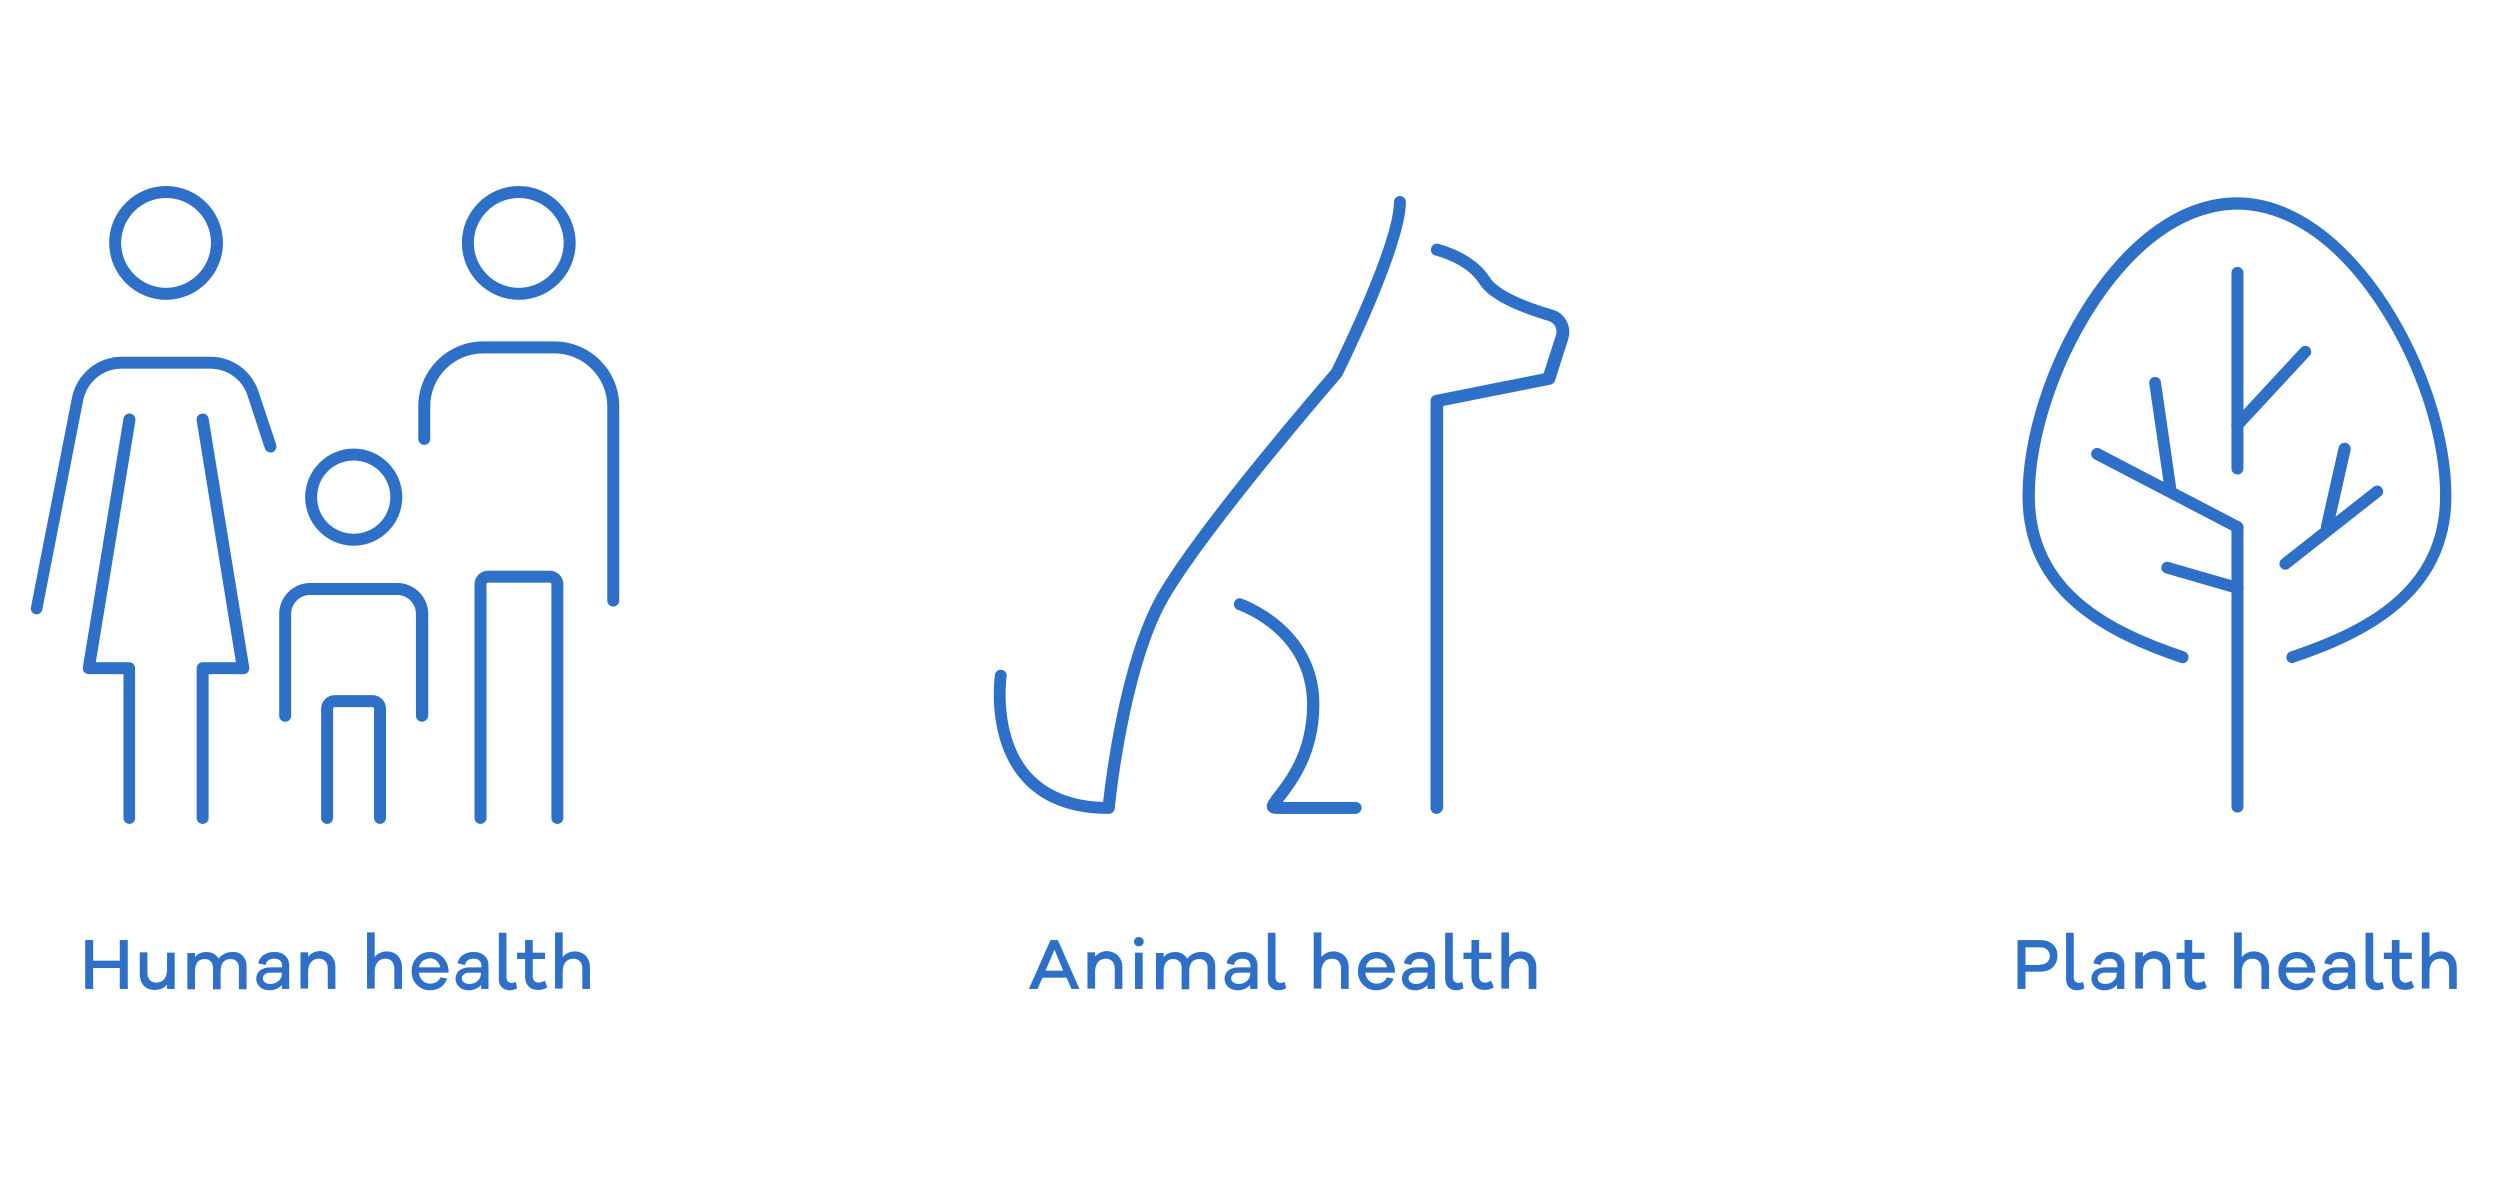 <?xml version="1.0" encoding="utf-8"?>
<!-- Generator: Adobe Illustrator 22.0.1, SVG Export Plug-In . SVG Version: 6.00 Build 0)  -->
<svg version="1.1" id="Modo_de_aislamiento" xmlns="http://www.w3.org/2000/svg" xmlns:xlink="http://www.w3.org/1999/xlink"
	 x="0px" y="0px" viewBox="0 0 751.3 360" style="enable-background:new 0 0 751.3 360;" xml:space="preserve">
<style type="text/css">
	.st0{fill:#2E6FC8;}
</style>
<g>
	<g>
		<g>
			<g>
				<path class="st0" d="M688.9,199.3c-0.8,0-1.5-0.5-1.7-1.2c-0.3-0.9,0.2-2,1.1-2.3c22.3-7.5,45-19,45-46.8
					c0-17.2-6.9-38.6-18.1-55.9c-16.9-26.2-34-30.1-42.8-30.1s-25.9,3.9-42.8,30.1c-11.1,17.3-18.1,38.8-18.1,55.9
					c0,27.9,22.8,39.3,45,46.8c0.9,0.3,1.4,1.3,1.1,2.3c-0.3,0.9-1.3,1.5-2.3,1.1c-22.1-7.5-47.5-19.9-47.5-50.2
					c0-17.8,7.1-40,18.6-57.9c13.2-20.5,29.5-31.8,45.8-31.8c35.6,0,64.5,54.3,64.5,89.7c0,30.3-25.4,42.8-47.5,50.2
					C689.2,199.3,689,199.3,688.9,199.3z"/>
			</g>
			<g>
				<path class="st0" d="M672.4,142.6c-1,0-1.8-0.8-1.8-1.8V82c0-1,0.8-1.8,1.8-1.8s1.8,0.8,1.8,1.8v58.8
					C674.2,141.8,673.4,142.6,672.4,142.6z"/>
			</g>
			<g>
				<path class="st0" d="M672.4,244.2c-1,0-1.8-0.8-1.8-1.8v-83.9c0-1,0.8-1.8,1.8-1.8s1.8,0.8,1.8,1.8v83.9
					C674.2,243.4,673.4,244.2,672.4,244.2z"/>
			</g>
			<g>
				<path class="st0" d="M672.4,129.5c-0.4,0-0.9-0.2-1.2-0.5c-0.7-0.7-0.8-1.8-0.1-2.5l20.4-22c0.7-0.7,1.8-0.8,2.5-0.1
					c0.7,0.7,0.8,1.8,0.1,2.5l-20.4,22C673.4,129.3,672.9,129.5,672.4,129.5z"/>
			</g>
			<g>
				<path class="st0" d="M686.8,171.2c-0.5,0-1.1-0.2-1.4-0.7c-0.6-0.8-0.5-1.9,0.3-2.5l27.6-21.7c0.8-0.6,1.9-0.5,2.5,0.3
					c0.6,0.8,0.5,1.9-0.3,2.5l-27.6,21.7C687.6,171.1,687.2,171.2,686.8,171.2z"/>
			</g>
			<g>
				<path class="st0" d="M672.4,160.2c-0.3,0-0.6-0.1-0.8-0.2l-42.2-22c-0.9-0.5-1.2-1.5-0.8-2.4c0.5-0.9,1.5-1.2,2.4-0.8l42.2,22
					c0.9,0.5,1.2,1.5,0.8,2.4C673.7,159.9,673.1,160.2,672.4,160.2z"/>
			</g>
			<g>
				<path class="st0" d="M699.3,160.2c-0.1,0-0.3,0-0.4,0c-1-0.2-1.6-1.2-1.4-2.2l5.3-23.5c0.2-1,1.2-1.6,2.2-1.4
					c1,0.2,1.6,1.2,1.4,2.2l-5.3,23.5C700.9,159.7,700.2,160.2,699.3,160.2z"/>
			</g>
			<g>
				<path class="st0" d="M652.4,149.3c-0.9,0-1.6-0.6-1.8-1.5l-4.7-32.5c-0.1-1,0.5-1.9,1.5-2c1-0.1,1.9,0.5,2,1.5l4.7,32.5
					c0.1,1-0.5,1.9-1.5,2C652.6,149.3,652.5,149.3,652.4,149.3z"/>
			</g>
			<g>
				<path class="st0" d="M672.4,178.5c-0.2,0-0.3,0-0.5-0.1l-21.1-6.1c-1-0.3-1.5-1.3-1.2-2.2c0.3-1,1.3-1.5,2.2-1.2l21.1,6.1
					c1,0.3,1.5,1.3,1.2,2.2C673.9,178,673.2,178.5,672.4,178.5z"/>
			</g>
		</g>
		<g>
			<g>
				<path class="st0" d="M613,282.5c1.6,0,2.9,0.4,3.9,1.3c1,0.9,1.4,2,1.4,3.4c0,1.4-0.5,2.6-1.4,3.5s-2.2,1.3-3.9,1.3h-4.3v5.2
					h-2.4v-14.7H613z M613,289.9c0.9,0,1.6-0.2,2.2-0.7c0.5-0.5,0.8-1.1,0.8-1.9c0-0.8-0.3-1.4-0.8-1.9c-0.5-0.5-1.2-0.7-2.2-0.7
					h-4.3v5.3H613z"/>
			</g>
			<g>
				<path class="st0" d="M623.3,294.1c0,0.4,0.1,0.7,0.4,0.9c0.3,0.2,0.6,0.4,1,0.4c0.4,0,0.8-0.1,1.3-0.3l0.4,1.9
					c-0.7,0.4-1.4,0.6-2.2,0.6c-1,0-1.8-0.3-2.4-0.9c-0.6-0.6-0.9-1.4-0.9-2.4v-14h2.3V294.1z"/>
			</g>
			<g>
				<path class="st0" d="M637.1,287.1c0.8,0.7,1.3,1.7,1.3,3v7.1h-2.2V296c-0.9,1-2.2,1.6-3.7,1.6c-1.2,0-2.2-0.3-2.9-1
					c-0.7-0.6-1.1-1.5-1.1-2.5c0-1,0.4-1.9,1.2-2.5c0.8-0.6,1.8-0.9,3.2-0.9h3.4v-0.3c0-0.7-0.2-1.3-0.6-1.7c-0.4-0.4-1-0.6-1.7-0.6
					c-1.5,0-2.4,0.6-2.7,1.9l-2.2-0.5c0.2-1,0.7-1.9,1.6-2.5s1.9-0.9,3.1-0.9C635.1,286,636.2,286.4,637.1,287.1z M635.1,294.8
					c0.7-0.6,1-1.3,1-2.1v-0.4h-3.5c-0.7,0-1.2,0.2-1.6,0.5c-0.4,0.3-0.6,0.7-0.6,1.2s0.2,0.9,0.6,1.2s0.9,0.5,1.6,0.5
					C633.7,295.7,634.5,295.4,635.1,294.8z"/>
			</g>
			<g>
				<path class="st0" d="M651,287.3c0.8,0.9,1.2,2,1.2,3.3v6.6h-2.3v-6.1c0-0.9-0.2-1.6-0.7-2.2c-0.5-0.5-1.1-0.8-1.9-0.8
					c-1,0-1.8,0.3-2.4,1c-0.6,0.7-0.9,1.7-0.9,3v5h-2.3v-10.9h2.3v1.3c0.9-1.1,2.2-1.7,3.8-1.7C649.2,286,650.2,286.4,651,287.3z"/>
			</g>
			<g>
				<path class="st0" d="M663.2,296.7c-0.9,0.6-1.8,0.8-2.7,0.8c-1.2,0-2.2-0.3-2.9-1c-0.7-0.7-1.1-1.7-1.1-3v-5.3h-2.4v-1.9h2.4
					v-3.8h2.3v3.8h3.7v1.9h-3.7v5.1c0,0.7,0.2,1.2,0.5,1.5c0.3,0.3,0.8,0.5,1.3,0.5c0.6,0,1.2-0.2,1.8-0.6L663.2,296.7z"/>
			</g>
			<g>
				<path class="st0" d="M680.7,287.3c0.8,0.9,1.2,2,1.2,3.3v6.6h-2.3v-6.1c0-0.9-0.2-1.6-0.7-2.2c-0.5-0.5-1.1-0.8-1.9-0.8
					c-1,0-1.8,0.3-2.4,1c-0.6,0.7-0.9,1.7-0.9,3v5h-2.3v-16.9h2.3v7.4c0.9-1.1,2.2-1.7,3.8-1.7C678.8,286,679.9,286.4,680.7,287.3z"
					/>
			</g>
			<g>
				<path class="st0" d="M695.7,292.3h-8.8c0.1,1,0.5,1.8,1.1,2.4c0.6,0.6,1.4,0.9,2.2,0.9c1.5,0,2.6-0.6,3.2-1.9l2,0.4
					c-0.4,1.1-1.1,2-2,2.6c-0.9,0.6-2,0.9-3.2,0.9c-1.5,0-2.8-0.5-3.9-1.6c-1.1-1.1-1.6-2.5-1.6-4.1c0-1.7,0.5-3.1,1.6-4.2
					s2.4-1.6,4-1.6c1.5,0,2.7,0.5,3.8,1.6c1,1,1.6,2.4,1.7,4V292.3z M688.2,288.7c-0.6,0.5-1,1.1-1.2,2h6.4c-0.2-0.9-0.5-1.5-1.1-2
					c-0.6-0.5-1.2-0.7-2-0.7C689.5,288,688.8,288.3,688.2,288.7z"/>
			</g>
			<g>
				<path class="st0" d="M706.5,287.1c0.8,0.7,1.3,1.7,1.3,3v7.1h-2.2V296c-0.9,1-2.2,1.6-3.7,1.6c-1.2,0-2.2-0.3-2.9-1
					c-0.7-0.6-1.1-1.5-1.1-2.5c0-1,0.4-1.9,1.2-2.5c0.8-0.6,1.8-0.9,3.2-0.9h3.4v-0.3c0-0.7-0.2-1.3-0.6-1.7c-0.4-0.4-1-0.6-1.7-0.6
					c-1.5,0-2.4,0.6-2.7,1.9l-2.2-0.5c0.2-1,0.7-1.9,1.6-2.5s1.9-0.9,3.1-0.9C704.6,286,705.7,286.4,706.5,287.1z M704.6,294.8
					c0.7-0.6,1-1.3,1-2.1v-0.4h-3.5c-0.7,0-1.2,0.2-1.6,0.5c-0.4,0.3-0.6,0.7-0.6,1.2s0.2,0.9,0.6,1.2s0.9,0.5,1.6,0.5
					C703.1,295.7,703.9,295.4,704.6,294.8z"/>
			</g>
			<g>
				<path class="st0" d="M713.3,294.1c0,0.4,0.1,0.7,0.4,0.9c0.3,0.2,0.6,0.4,1,0.4c0.4,0,0.8-0.1,1.3-0.3l0.4,1.9
					c-0.7,0.4-1.4,0.6-2.2,0.6c-1,0-1.8-0.3-2.4-0.9c-0.6-0.6-0.9-1.4-0.9-2.4v-14h2.3V294.1z"/>
			</g>
			<g>
				<path class="st0" d="M725.5,296.7c-0.9,0.6-1.8,0.8-2.7,0.8c-1.2,0-2.2-0.3-2.9-1c-0.7-0.7-1.1-1.7-1.1-3v-5.3h-2.4v-1.9h2.4
					v-3.8h2.3v3.8h3.7v1.9h-3.7v5.1c0,0.7,0.2,1.2,0.5,1.5c0.3,0.3,0.8,0.5,1.3,0.5c0.6,0,1.2-0.2,1.8-0.6L725.5,296.7z"/>
			</g>
			<g>
				<path class="st0" d="M737.1,287.3c0.8,0.9,1.2,2,1.2,3.3v6.6H736v-6.1c0-0.9-0.2-1.6-0.7-2.2c-0.5-0.5-1.1-0.8-1.9-0.8
					c-1,0-1.8,0.3-2.4,1c-0.6,0.7-0.9,1.7-0.9,3v5h-2.3v-16.9h2.3v7.4c0.9-1.1,2.2-1.7,3.8-1.7C735.3,286,736.3,286.4,737.1,287.3z"
					/>
			</g>
		</g>
	</g>
	<g>
		<g>
			<g>
				<path class="st0" d="M184.3,182.3c-1,0-1.8-0.8-1.8-1.8v-58.4c0-8.7-7.1-15.9-15.9-15.9h-21.4c-8.7,0-15.9,7.1-15.9,15.9v9.8
					c0,1-0.8,1.8-1.8,1.8c-1,0-1.8-0.8-1.8-1.8v-9.8c0-10.7,8.7-19.5,19.5-19.5h21.4c10.7,0,19.5,8.7,19.5,19.5v58.4
					C186.1,181.5,185.2,182.3,184.3,182.3z"/>
			</g>
			<g>
				<path class="st0" d="M126.8,216.9c-1,0-1.8-0.8-1.8-1.8v-30.6c0-3.1-2.5-5.7-5.7-5.7H93.2c-3.1,0-5.7,2.5-5.7,5.7v30.6
					c0,1-0.8,1.8-1.8,1.8s-1.8-0.8-1.8-1.8v-30.6c0-5.1,4.2-9.3,9.3-9.3h26.2c5.1,0,9.3,4.2,9.3,9.3v30.6
					C128.6,216.1,127.8,216.9,126.8,216.9z"/>
			</g>
			<g>
				<path class="st0" d="M114.2,247.6c-1,0-1.8-0.8-1.8-1.8V213c0-0.3-0.2-0.5-0.5-0.5h-11.3c-0.3,0-0.5,0.2-0.5,0.5v32.8
					c0,1-0.8,1.8-1.8,1.8s-1.8-0.8-1.8-1.8V213c0-2.3,1.8-4.1,4.1-4.1h11.3c2.3,0,4.1,1.8,4.1,4.1v32.8
					C116,246.8,115.2,247.6,114.2,247.6z"/>
			</g>
			<g>
				<path class="st0" d="M167.5,247.6c-1,0-1.8-0.8-1.8-1.8v-70.2c0-0.3-0.2-0.5-0.5-0.5h-18.5c-0.3,0-0.5,0.2-0.5,0.5v70.2
					c0,1-0.8,1.8-1.8,1.8s-1.8-0.8-1.8-1.8v-70.2c0-2.3,1.8-4.1,4.1-4.1h18.5c2.3,0,4.1,1.8,4.1,4.1v70.2
					C169.3,246.8,168.5,247.6,167.5,247.6z"/>
			</g>
			<g>
				<path class="st0" d="M38.9,247.6c-1,0-1.8-0.8-1.8-1.8v-43.2H26.7c-0.5,0-1-0.2-1.4-0.6c-0.3-0.4-0.5-0.9-0.4-1.5l12.2-74.7
					c0.2-1,1.1-1.7,2.1-1.5c1,0.2,1.6,1.1,1.5,2.1L28.8,199h10c1,0,1.8,0.8,1.8,1.8v45C40.7,246.8,39.9,247.6,38.9,247.6z"/>
			</g>
			<g>
				<path class="st0" d="M60.9,247.6c-1,0-1.8-0.8-1.8-1.8v-45c0-1,0.8-1.8,1.8-1.8h10l-11.8-72.6c-0.2-1,0.5-1.9,1.5-2.1
					c1-0.2,1.9,0.5,2.1,1.5l12.2,74.7c0.1,0.5-0.1,1.1-0.4,1.5c-0.3,0.4-0.8,0.6-1.4,0.6H62.7v43.2
					C62.7,246.8,61.9,247.6,60.9,247.6z"/>
			</g>
			<g>
				<path class="st0" d="M49.9,90.1c-9.4,0-17.1-7.7-17.1-17.1c0-9.4,7.7-17.1,17.1-17.1C59.3,55.9,67,63.5,67,73
					C67,82.4,59.3,90.1,49.9,90.1z M49.9,59.5c-7.4,0-13.5,6.1-13.5,13.5c0,7.4,6.1,13.5,13.5,13.5c7.4,0,13.5-6.1,13.5-13.5
					C63.4,65.5,57.4,59.5,49.9,59.5z"/>
			</g>
			<g>
				<path class="st0" d="M155.9,90.1c-9.4,0-17.1-7.7-17.1-17.1c0-9.4,7.7-17.1,17.1-17.1c9.4,0,17.1,7.7,17.1,17.1
					C173,82.4,165.3,90.1,155.9,90.1z M155.9,59.5c-7.4,0-13.5,6.1-13.5,13.5c0,7.4,6.1,13.5,13.5,13.5c7.4,0,13.5-6.1,13.5-13.5
					C169.4,65.5,163.3,59.5,155.9,59.5z"/>
			</g>
			<g>
				<path class="st0" d="M106.3,164c-8.1,0-14.6-6.6-14.6-14.6s6.6-14.6,14.6-14.6s14.6,6.6,14.6,14.6S114.3,164,106.3,164z
					 M106.3,138.4c-6.1,0-11,4.9-11,11s4.9,11,11,11s11-4.9,11-11S112.3,138.4,106.3,138.4z"/>
			</g>
			<g>
				<path class="st0" d="M11,184.6c-0.1,0-0.2,0-0.3,0c-1-0.2-1.6-1.1-1.4-2.1l12.3-62.9c1.4-7.2,7.7-12.4,15-12.4h26.6
					c6.5,0,12.3,4.1,14.4,10.2l5.4,16.2c0.3,0.9-0.2,2-1.1,2.3c-0.9,0.3-2-0.2-2.3-1.1l-5.3-16.2c-1.6-4.6-6.1-7.8-11-7.8H36.5
					c-5.6,0-10.4,4-11.5,9.5l-12.3,62.9C12.6,184,11.8,184.6,11,184.6z"/>
			</g>
		</g>
		<g>
			<g>
				<path class="st0" d="M38.4,297.2h-2.4v-6.3h-8v6.3h-2.4v-14.7h2.4v6.2h8v-6.2h2.4V297.2z"/>
			</g>
			<g>
				<path class="st0" d="M52.5,297.2h-2.3v-1.3c-0.9,1.1-2.2,1.6-3.8,1.6c-1.3,0-2.4-0.4-3.2-1.3c-0.8-0.9-1.2-2-1.2-3.4v-6.6h2.3
					v6.1c0,0.9,0.2,1.6,0.7,2.2c0.5,0.5,1.1,0.8,1.9,0.8c1,0,1.8-0.3,2.4-1s0.9-1.7,0.9-3v-5h2.3V297.2z"/>
			</g>
			<g>
				<path class="st0" d="M72.9,287.2c0.8,0.8,1.2,1.8,1.2,3.1v7h-2.3v-6.5c0-0.8-0.2-1.4-0.7-1.9s-1.1-0.7-1.8-0.7
					c-0.9,0-1.6,0.3-2.2,0.9c-0.5,0.6-0.8,1.5-0.8,2.8v5.4h-2.3v-6.5c0-0.8-0.2-1.4-0.7-1.9c-0.5-0.5-1.1-0.7-1.8-0.7
					c-0.9,0-1.6,0.3-2.1,0.9c-0.5,0.6-0.8,1.5-0.8,2.8v5.4h-2.3v-10.9h2.3v1.2c0.8-1,2-1.5,3.5-1.5c0.8,0,1.5,0.2,2.1,0.5
					c0.6,0.4,1.1,0.8,1.5,1.5c1-1.3,2.3-2,4.1-2C71.1,286,72.1,286.4,72.9,287.2z"/>
			</g>
			<g>
				<path class="st0" d="M85.6,287.1c0.8,0.7,1.3,1.7,1.3,3v7.1h-2.2V296c-0.9,1-2.2,1.6-3.7,1.6c-1.2,0-2.2-0.3-2.9-1
					c-0.7-0.6-1.1-1.5-1.1-2.5c0-1,0.4-1.9,1.2-2.5c0.8-0.6,1.8-0.9,3.2-0.9h3.4v-0.3c0-0.7-0.2-1.3-0.6-1.7c-0.4-0.4-1-0.6-1.7-0.6
					c-1.5,0-2.4,0.6-2.7,1.9l-2.2-0.5c0.2-1,0.7-1.9,1.6-2.5c0.9-0.6,1.9-0.9,3.1-0.9C83.6,286,84.8,286.4,85.6,287.1z M83.7,294.8
					c0.7-0.6,1-1.3,1-2.1v-0.4h-3.5c-0.7,0-1.2,0.2-1.6,0.5s-0.6,0.7-0.6,1.2s0.2,0.9,0.6,1.2s0.9,0.5,1.6,0.5
					C82.2,295.7,83,295.4,83.7,294.8z"/>
			</g>
			<g>
				<path class="st0" d="M99.6,287.3c0.8,0.9,1.2,2,1.2,3.3v6.6h-2.3v-6.1c0-0.9-0.2-1.6-0.7-2.2c-0.5-0.5-1.1-0.8-1.9-0.8
					c-1,0-1.8,0.3-2.4,1c-0.6,0.7-0.9,1.7-0.9,3v5h-2.3v-10.9h2.3v1.3c0.9-1.1,2.2-1.7,3.8-1.7C97.7,286,98.8,286.4,99.6,287.3z"/>
			</g>
			<g>
				<path class="st0" d="M119.6,287.3c0.8,0.9,1.2,2,1.2,3.3v6.6h-2.3v-6.1c0-0.9-0.2-1.6-0.7-2.2c-0.5-0.5-1.1-0.8-1.9-0.8
					c-1,0-1.8,0.3-2.4,1c-0.6,0.7-0.9,1.7-0.9,3v5h-2.3v-16.9h2.3v7.4c0.9-1.1,2.2-1.7,3.8-1.7C117.7,286,118.8,286.4,119.6,287.3z"
					/>
			</g>
			<g>
				<path class="st0" d="M134.7,292.3h-8.8c0.1,1,0.5,1.8,1.1,2.4c0.6,0.6,1.4,0.9,2.2,0.9c1.5,0,2.6-0.6,3.2-1.9l2,0.4
					c-0.4,1.1-1.1,2-2,2.6c-0.9,0.6-2,0.9-3.2,0.9c-1.5,0-2.8-0.5-3.9-1.6c-1.1-1.1-1.6-2.5-1.6-4.1c0-1.7,0.5-3.1,1.6-4.2
					s2.4-1.6,4-1.6c1.5,0,2.7,0.5,3.8,1.6c1,1,1.6,2.4,1.7,4V292.3z M127.1,288.7c-0.6,0.5-1,1.1-1.2,2h6.4c-0.2-0.9-0.5-1.5-1.1-2
					c-0.6-0.5-1.2-0.7-2-0.7C128.5,288,127.8,288.3,127.1,288.7z"/>
			</g>
			<g>
				<path class="st0" d="M145.5,287.1c0.8,0.7,1.3,1.7,1.3,3v7.1h-2.2V296c-0.9,1-2.2,1.6-3.7,1.6c-1.2,0-2.2-0.3-2.9-1
					c-0.7-0.6-1.1-1.5-1.1-2.5c0-1,0.4-1.9,1.2-2.5c0.8-0.6,1.8-0.9,3.2-0.9h3.4v-0.3c0-0.7-0.2-1.3-0.6-1.7c-0.4-0.4-1-0.6-1.7-0.6
					c-1.5,0-2.4,0.6-2.7,1.9l-2.2-0.5c0.2-1,0.7-1.9,1.6-2.5c0.9-0.6,1.9-0.9,3.1-0.9C143.5,286,144.6,286.4,145.5,287.1z
					 M143.5,294.8c0.7-0.6,1-1.3,1-2.1v-0.4h-3.5c-0.7,0-1.2,0.2-1.6,0.5s-0.6,0.7-0.6,1.2s0.2,0.9,0.6,1.2s0.9,0.5,1.6,0.5
					C142.1,295.7,142.9,295.4,143.5,294.8z"/>
			</g>
			<g>
				<path class="st0" d="M152.3,294.1c0,0.4,0.1,0.7,0.4,0.9s0.6,0.4,1,0.4c0.4,0,0.8-0.1,1.3-0.3l0.4,1.9c-0.7,0.4-1.4,0.6-2.2,0.6
					c-1,0-1.8-0.3-2.4-0.9c-0.6-0.6-0.9-1.4-0.9-2.4v-14h2.3V294.1z"/>
			</g>
			<g>
				<path class="st0" d="M164.5,296.7c-0.9,0.6-1.8,0.8-2.7,0.8c-1.2,0-2.2-0.3-2.9-1c-0.7-0.7-1.1-1.7-1.1-3v-5.3h-2.4v-1.9h2.4
					v-3.8h2.3v3.8h3.7v1.9h-3.7v5.1c0,0.7,0.2,1.2,0.5,1.5c0.3,0.3,0.8,0.5,1.3,0.5c0.6,0,1.2-0.2,1.8-0.6L164.5,296.7z"/>
			</g>
			<g>
				<path class="st0" d="M176.1,287.3c0.8,0.9,1.2,2,1.2,3.3v6.6H175v-6.1c0-0.9-0.2-1.6-0.7-2.2c-0.5-0.5-1.1-0.8-1.9-0.8
					c-1,0-1.8,0.3-2.4,1c-0.6,0.7-0.9,1.7-0.9,3v5h-2.3v-16.9h2.3v7.4c0.9-1.1,2.2-1.7,3.8-1.7C174.2,286,175.3,286.4,176.1,287.3z"
					/>
			</g>
		</g>
	</g>
	<g>
		<g>
			<g>
				<path class="st0" d="M333.2,244.6c-11.6,0-20.5-3.5-26.4-10.4c-10.5-12.3-7.9-30.6-7.8-31.4c0.1-1,1.1-1.7,2-1.5
					c1,0.1,1.7,1.1,1.5,2c0,0.2-2.5,17.6,7,28.6c5,5.7,12.4,8.8,22,9.1c0.9-8.1,5.3-43.2,16.4-62.6c12-20.8,49.1-63.7,52.2-67.3
					c1.5-3,18.8-38.1,18.8-50.4c0-1,0.8-1.8,1.8-1.8s1.8,0.8,1.8,1.8c0,13.6-18.4,50.7-19.2,52.3c-0.1,0.1-0.2,0.3-0.3,0.4
					c-0.4,0.5-39.8,45.9-51.9,66.9c-12,20.8-16.1,62.3-16.1,62.7C334.9,243.9,334.1,244.6,333.2,244.6z"/>
			</g>
			<g>
				<path class="st0" d="M431.7,244.6c-1,0-1.8-0.8-1.8-1.8V120.5c0-0.9,0.6-1.6,1.4-1.8l32.6-6.5l3.7-11.5c0.3-0.9,0.2-1.8-0.2-2.6
					c-0.4-0.8-1.1-1.3-1.9-1.6c-7.8-2.3-17.8-6.1-20.9-11.2c-3.9-6.3-13.2-8.5-13.2-8.5c-1-0.2-1.6-1.2-1.3-2.2
					c0.2-1,1.2-1.6,2.2-1.3c0.4,0.1,10.8,2.6,15.5,10.2c2,3.2,8.8,6.7,18.9,9.6c1.8,0.5,3.2,1.7,4.1,3.4c0.9,1.7,1,3.6,0.5,5.4
					l-4,12.5c-0.2,0.6-0.7,1.1-1.4,1.2l-32.2,6.4v120.8C433.5,243.8,432.7,244.6,431.7,244.6z M465.3,113.8L465.3,113.8L465.3,113.8
					z"/>
			</g>
			<g>
				<path class="st0" d="M407.3,244.6h-23.7c-1.3,0-2.2-0.5-2.7-1.3c-0.7-1.5,0.3-2.7,2-5c3.4-4.4,9.9-12.5,9.9-26.6
					c0-21.1-20-28.1-20.8-28.4c-0.9-0.3-1.4-1.3-1.1-2.3c0.3-0.9,1.3-1.5,2.3-1.1c0.2,0.1,23.3,8,23.3,31.8
					c0,15.3-7.2,24.4-10.6,28.8c-0.1,0.2-0.3,0.3-0.4,0.5h21.9c1,0,1.8,0.8,1.8,1.8S408.3,244.6,407.3,244.6z"/>
			</g>
		</g>
		<g>
			<g>
				<path class="st0" d="M322,297.2l-1.5-3.4h-7.2l-1.5,3.4h-2.6l6.5-14.7h2.2l6.5,14.7H322z M316.9,285.4l-2.7,6.3h5.3L316.9,285.4
					z"/>
			</g>
			<g>
				<path class="st0" d="M336.1,287.3c0.8,0.9,1.2,2,1.2,3.3v6.6H335v-6.1c0-0.9-0.2-1.6-0.7-2.2c-0.5-0.5-1.1-0.8-1.9-0.8
					c-1,0-1.8,0.3-2.4,1c-0.6,0.7-0.9,1.7-0.9,3v5h-2.3v-10.9h2.3v1.3c0.9-1.1,2.2-1.7,3.8-1.7C334.2,286,335.3,286.4,336.1,287.3z"
					/>
			</g>
			<g>
				<path class="st0" d="M343.3,282c0.3,0.3,0.4,0.6,0.4,1c0,0.4-0.1,0.7-0.4,1c-0.3,0.3-0.6,0.4-1,0.4c-0.4,0-0.8-0.1-1.1-0.4
					c-0.3-0.3-0.4-0.6-0.4-1c0-0.4,0.1-0.7,0.4-1c0.3-0.3,0.6-0.4,1.1-0.4C342.7,281.6,343,281.8,343.3,282z M341.1,297.2v-10.9h2.3
					v10.9H341.1z"/>
			</g>
			<g>
				<path class="st0" d="M364,287.2c0.8,0.8,1.2,1.8,1.2,3.1v7h-2.3v-6.5c0-0.8-0.2-1.4-0.7-1.9s-1.1-0.7-1.8-0.7
					c-0.9,0-1.6,0.3-2.2,0.9c-0.5,0.6-0.8,1.5-0.8,2.8v5.4h-2.3v-6.5c0-0.8-0.2-1.4-0.7-1.9c-0.5-0.5-1.1-0.7-1.8-0.7
					c-0.9,0-1.6,0.3-2.1,0.9c-0.5,0.6-0.8,1.5-0.8,2.8v5.4h-2.3v-10.9h2.3v1.2c0.8-1,2-1.5,3.5-1.5c0.8,0,1.5,0.2,2.1,0.5
					c0.6,0.4,1.1,0.8,1.5,1.5c1-1.3,2.3-2,4.1-2C362.2,286,363.2,286.4,364,287.2z"/>
			</g>
			<g>
				<path class="st0" d="M376.6,287.1c0.8,0.7,1.3,1.7,1.3,3v7.1h-2.2V296c-0.9,1-2.2,1.6-3.7,1.6c-1.2,0-2.2-0.3-2.9-1
					c-0.7-0.6-1.1-1.5-1.1-2.5c0-1,0.4-1.9,1.2-2.5c0.8-0.6,1.8-0.9,3.2-0.9h3.4v-0.3c0-0.7-0.2-1.3-0.6-1.7c-0.4-0.4-1-0.6-1.7-0.6
					c-1.5,0-2.4,0.6-2.7,1.9l-2.2-0.5c0.2-1,0.7-1.9,1.6-2.5c0.9-0.6,1.9-0.9,3.1-0.9C374.7,286,375.8,286.4,376.6,287.1z
					 M374.7,294.8c0.7-0.6,1-1.3,1-2.1v-0.4h-3.5c-0.7,0-1.2,0.2-1.6,0.5s-0.6,0.7-0.6,1.2s0.2,0.9,0.6,1.2s0.9,0.5,1.6,0.5
					C373.3,295.7,374.1,295.4,374.7,294.8z"/>
			</g>
			<g>
				<path class="st0" d="M383.4,294.1c0,0.4,0.1,0.7,0.4,0.9c0.3,0.2,0.6,0.4,1,0.4c0.4,0,0.8-0.1,1.3-0.3l0.4,1.9
					c-0.7,0.4-1.4,0.6-2.2,0.6c-1,0-1.8-0.3-2.4-0.9c-0.6-0.6-0.9-1.4-0.9-2.4v-14h2.3V294.1z"/>
			</g>
			<g>
				<path class="st0" d="M404.1,287.3c0.8,0.9,1.2,2,1.2,3.3v6.6H403v-6.1c0-0.9-0.2-1.6-0.7-2.2c-0.5-0.5-1.1-0.8-1.9-0.8
					c-1,0-1.8,0.3-2.4,1c-0.6,0.7-0.9,1.7-0.9,3v5h-2.3v-16.9h2.3v7.4c0.9-1.1,2.2-1.7,3.8-1.7C402.2,286,403.2,286.4,404.1,287.3z"
					/>
			</g>
			<g>
				<path class="st0" d="M419.1,292.3h-8.8c0.1,1,0.5,1.8,1.1,2.4c0.6,0.6,1.4,0.9,2.2,0.9c1.5,0,2.6-0.6,3.2-1.9l2,0.4
					c-0.4,1.1-1.1,2-2,2.6c-0.9,0.6-2,0.9-3.2,0.9c-1.5,0-2.8-0.5-3.9-1.6c-1.1-1.1-1.6-2.5-1.6-4.1c0-1.7,0.5-3.1,1.6-4.2
					s2.4-1.6,4-1.6c1.5,0,2.7,0.5,3.8,1.6c1,1,1.6,2.4,1.7,4V292.3z M411.6,288.7c-0.6,0.5-1,1.1-1.2,2h6.4c-0.2-0.9-0.5-1.5-1.1-2
					c-0.6-0.5-1.2-0.7-2-0.7C412.9,288,412.2,288.3,411.6,288.7z"/>
			</g>
			<g>
				<path class="st0" d="M429.9,287.1c0.8,0.7,1.3,1.7,1.3,3v7.1H429V296c-0.9,1-2.2,1.6-3.7,1.6c-1.2,0-2.2-0.3-2.9-1
					c-0.7-0.6-1.1-1.5-1.1-2.5c0-1,0.4-1.9,1.2-2.5c0.8-0.6,1.8-0.9,3.2-0.9h3.4v-0.3c0-0.7-0.2-1.3-0.6-1.7c-0.4-0.4-1-0.6-1.7-0.6
					c-1.5,0-2.4,0.6-2.7,1.9l-2.2-0.5c0.2-1,0.7-1.9,1.6-2.5s1.9-0.9,3.1-0.9C427.9,286,429.1,286.4,429.9,287.1z M428,294.8
					c0.7-0.6,1-1.3,1-2.1v-0.4h-3.5c-0.7,0-1.2,0.2-1.6,0.5c-0.4,0.3-0.6,0.7-0.6,1.2s0.2,0.9,0.6,1.2s0.9,0.5,1.6,0.5
					C426.5,295.7,427.3,295.4,428,294.8z"/>
			</g>
			<g>
				<path class="st0" d="M436.7,294.1c0,0.4,0.1,0.7,0.4,0.9c0.3,0.2,0.6,0.4,1,0.4c0.4,0,0.8-0.1,1.3-0.3l0.4,1.9
					c-0.7,0.4-1.4,0.6-2.2,0.6c-1,0-1.8-0.3-2.4-0.9c-0.6-0.6-0.9-1.4-0.9-2.4v-14h2.3V294.1z"/>
			</g>
			<g>
				<path class="st0" d="M448.9,296.7c-0.9,0.6-1.8,0.8-2.7,0.8c-1.2,0-2.2-0.3-2.9-1c-0.7-0.7-1.1-1.7-1.1-3v-5.3h-2.4v-1.9h2.4
					v-3.8h2.3v3.8h3.7v1.9h-3.7v5.1c0,0.7,0.2,1.2,0.5,1.5c0.3,0.3,0.8,0.5,1.3,0.5c0.6,0,1.2-0.2,1.8-0.6L448.9,296.7z"/>
			</g>
			<g>
				<path class="st0" d="M460.5,287.3c0.8,0.9,1.2,2,1.2,3.3v6.6h-2.3v-6.1c0-0.9-0.2-1.6-0.7-2.2c-0.5-0.5-1.1-0.8-1.9-0.8
					c-1,0-1.8,0.3-2.4,1c-0.6,0.7-0.9,1.7-0.9,3v5h-2.3v-16.9h2.3v7.4c0.9-1.1,2.2-1.7,3.8-1.7C458.6,286,459.7,286.4,460.5,287.3z"
					/>
			</g>
		</g>
	</g>
</g>
</svg>
